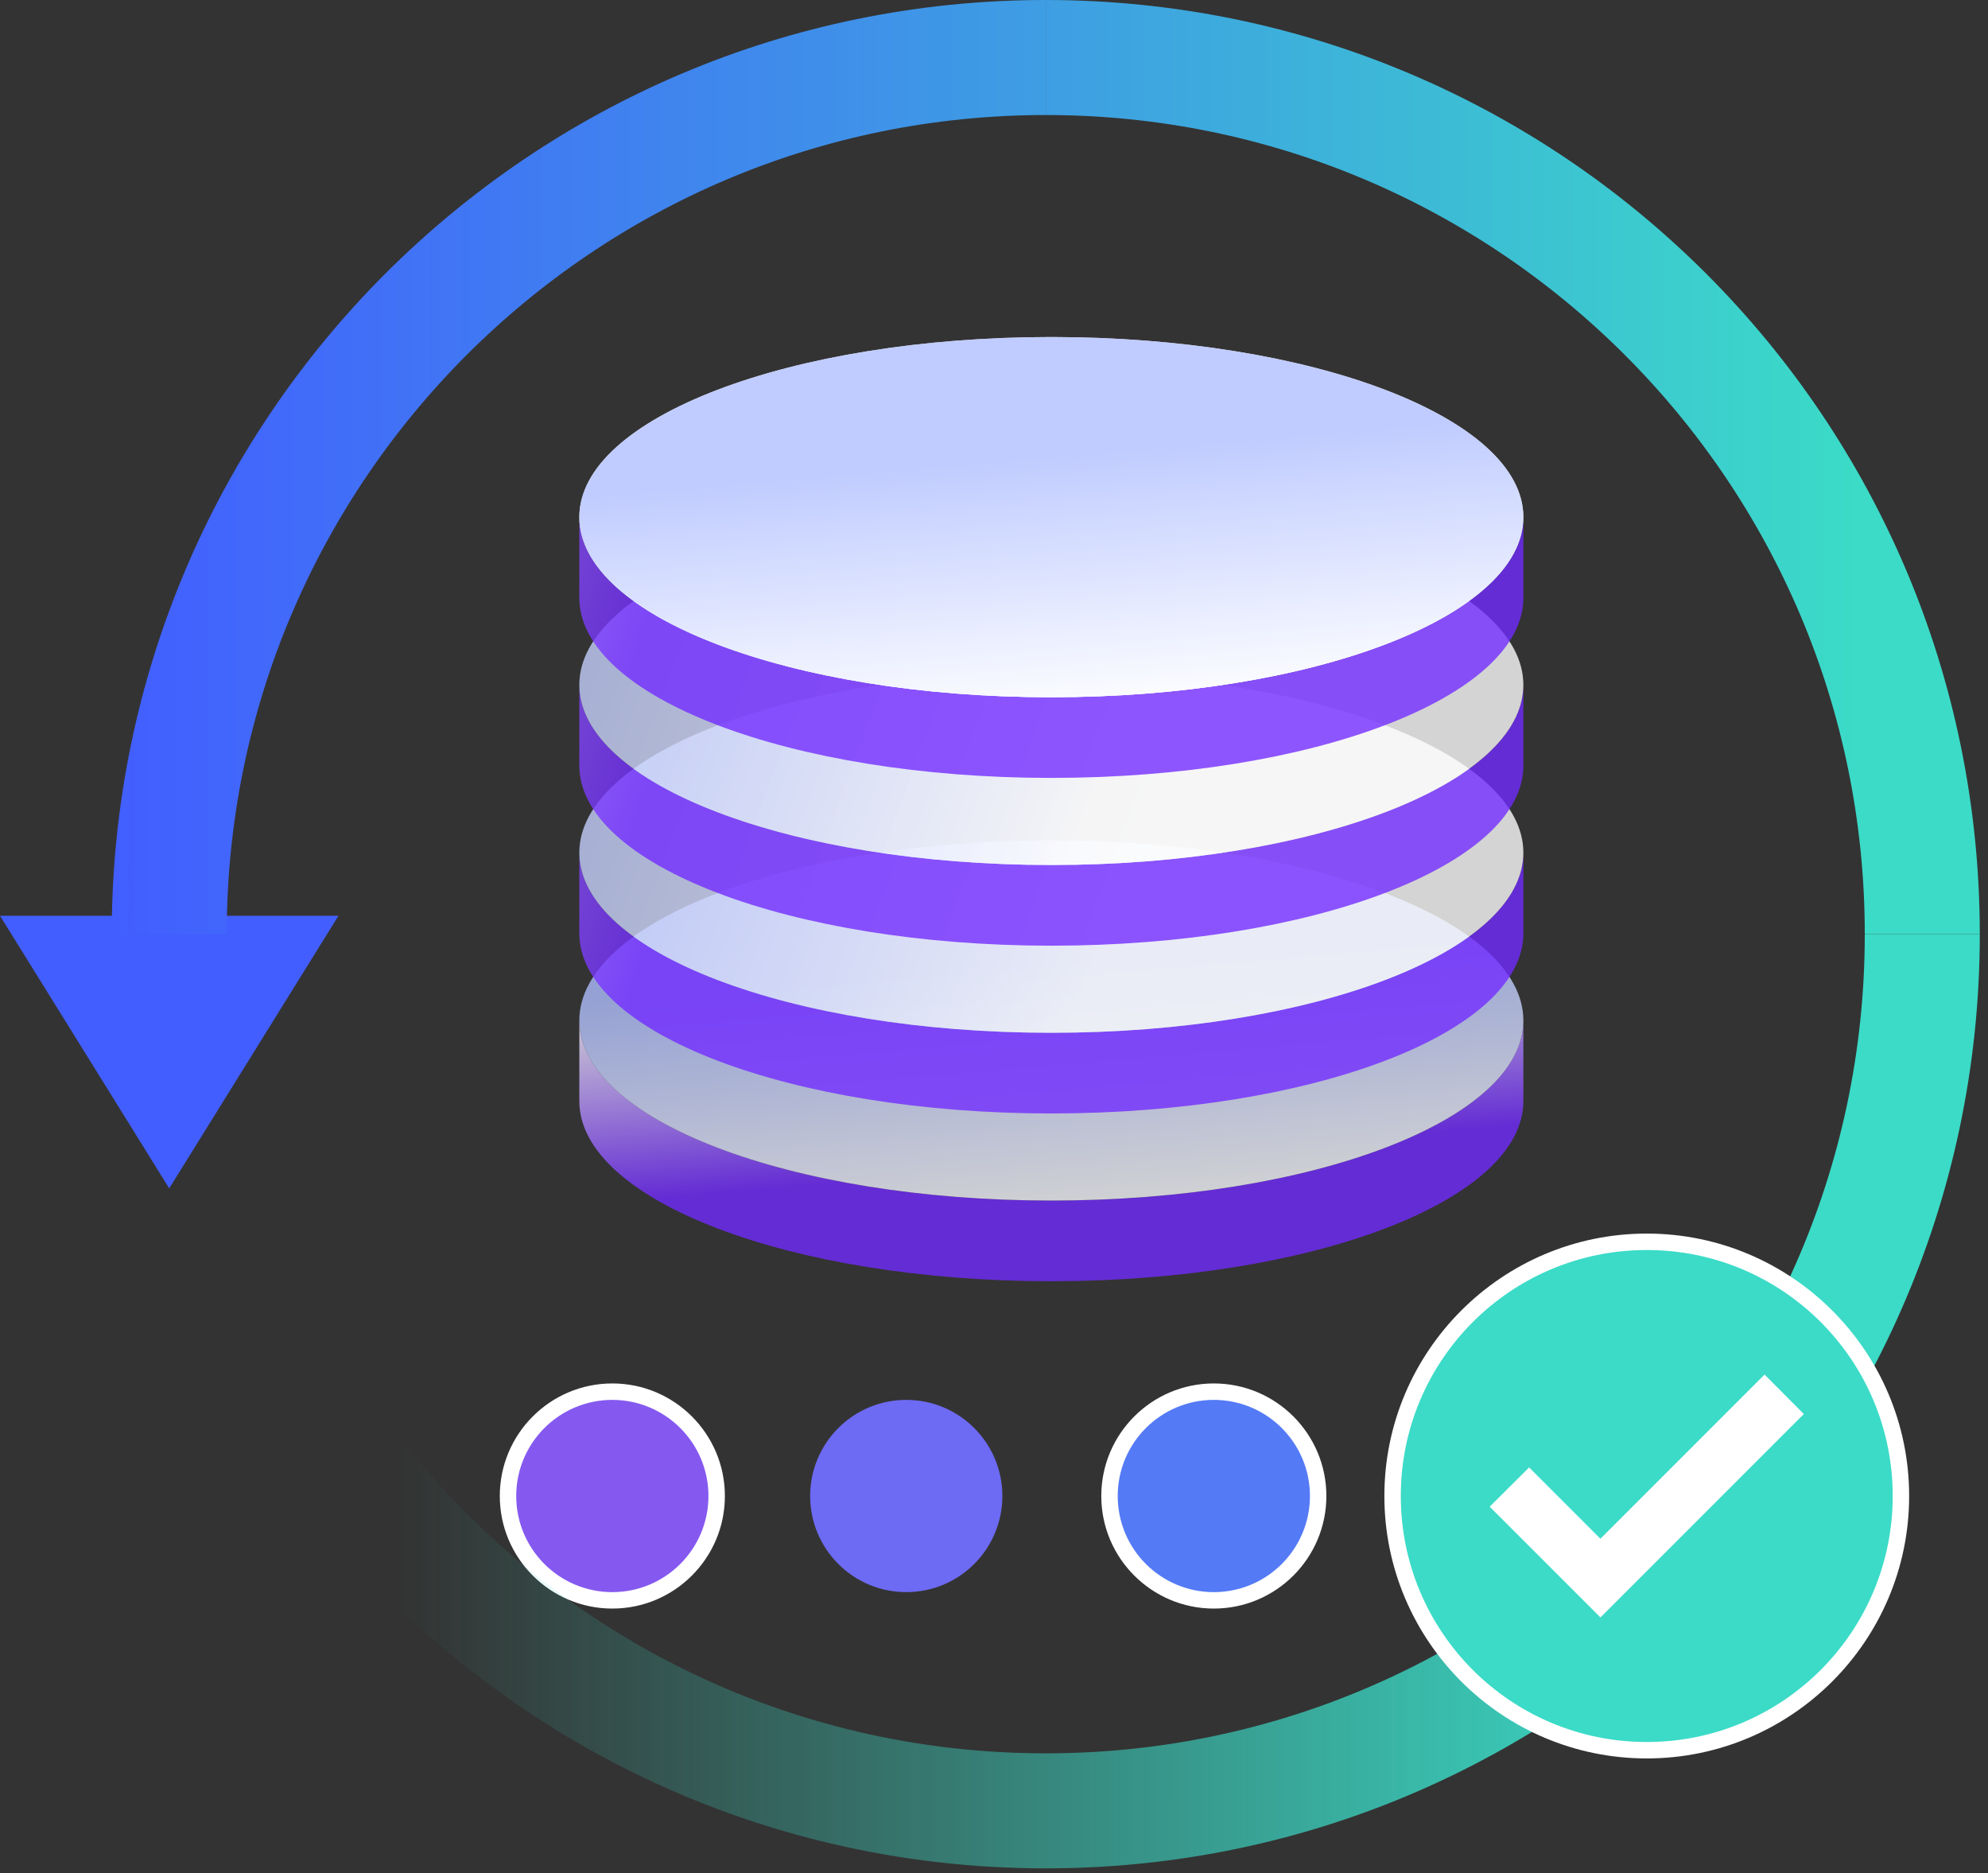 <svg width="121" height="114" viewBox="0 0 121 114" fill="none" xmlns="http://www.w3.org/2000/svg">
<rect x="0" y="0" width="121" height="114" fill="#333333" stroke="none"/>
<g clip-path="url(#clip0_260_68)">
<path opacity="0.79" d="M35.26 67.01C35.26 73.06 48.12 77.97 63.99 77.97C79.86 77.97 92.72 73.06 92.72 67.01V62.1C92.72 68.15 79.86 73.06 63.99 73.06C48.12 73.06 35.26 68.15 35.26 62.1V67.01Z" fill="url(#paint0_linear_260_68)"/>
<path opacity="0.79" d="M63.99 73.06C79.857 73.06 92.72 68.153 92.72 62.1C92.72 56.047 79.857 51.14 63.99 51.14C48.123 51.14 35.26 56.047 35.26 62.1C35.26 68.153 48.123 73.06 63.99 73.06Z" fill="url(#paint1_linear_260_68)"/>
<path opacity="0.79" d="M35.26 56.8C35.26 62.85 48.12 67.76 63.99 67.76C79.86 67.76 92.72 62.85 92.72 56.8V51.89C92.72 57.94 79.86 62.85 63.99 62.85C48.12 62.85 35.26 57.94 35.26 51.89V56.8Z" fill="url(#paint2_linear_260_68)"/>
<path opacity="0.79" d="M63.99 62.85C79.857 62.85 92.72 57.943 92.72 51.89C92.72 45.837 79.857 40.93 63.99 40.93C48.123 40.93 35.26 45.837 35.26 51.89C35.26 57.943 48.123 62.85 63.99 62.85Z" fill="url(#paint3_linear_260_68)"/>
<path opacity="0.79" d="M35.26 46.59C35.26 52.64 48.12 57.55 63.99 57.55C79.86 57.55 92.72 52.64 92.72 46.59V41.68C92.72 47.73 79.86 52.64 63.99 52.64C48.12 52.64 35.26 47.73 35.26 41.68V46.59Z" fill="url(#paint4_linear_260_68)"/>
<path opacity="0.79" d="M63.99 52.64C79.857 52.64 92.72 47.733 92.72 41.68C92.72 35.627 79.857 30.72 63.99 30.72C48.123 30.72 35.26 35.627 35.26 41.68C35.26 47.733 48.123 52.64 63.99 52.64Z" fill="url(#paint5_linear_260_68)"/>
<path opacity="0.79" d="M35.26 36.38C35.26 42.43 48.12 47.34 63.99 47.34C79.86 47.34 92.72 42.43 92.72 36.38V31.47C92.72 37.52 79.86 42.43 63.99 42.43C48.12 42.43 35.26 37.52 35.26 31.47V36.38Z" fill="url(#paint6_linear_260_68)"/>
<path d="M63.99 42.43C79.857 42.43 92.72 37.523 92.72 31.47C92.72 25.417 79.857 20.51 63.99 20.51C48.123 20.51 35.26 25.417 35.26 31.47C35.26 37.523 48.123 42.43 63.99 42.43Z" fill="white"/>
<path opacity="0.79" d="M63.99 42.43C79.857 42.43 92.72 37.523 92.72 31.47C92.72 25.417 79.857 20.51 63.99 20.51C48.123 20.51 35.26 25.417 35.26 31.47C35.26 37.523 48.123 42.43 63.99 42.43Z" fill="url(#paint7_linear_260_68)"/>
<path d="M73.88 97.39C70.38 97.39 67.53 94.54 67.53 91.04C67.53 87.54 70.38 84.69 73.88 84.69C77.38 84.69 80.23 87.54 80.23 91.04C80.23 94.54 77.38 97.39 73.88 97.39Z" fill="#547AF5"/>
<path d="M73.88 85.19C77.11 85.19 79.73 87.81 79.73 91.04C79.73 94.27 77.11 96.89 73.88 96.89C70.65 96.89 68.03 94.27 68.03 91.04C68.03 87.81 70.65 85.19 73.88 85.19ZM73.88 84.19C70.1 84.19 67.03 87.26 67.03 91.04C67.03 94.82 70.1 97.89 73.88 97.89C77.66 97.89 80.73 94.82 80.73 91.04C80.73 87.26 77.66 84.19 73.88 84.19Z" fill="white"/>
<path d="M55.16 96.89C58.391 96.89 61.01 94.271 61.01 91.04C61.01 87.809 58.391 85.19 55.16 85.19C51.929 85.19 49.31 87.809 49.31 91.04C49.31 94.271 51.929 96.89 55.16 96.89Z" fill="#6D6AF3"/>
<path d="M37.27 97.39C40.777 97.39 43.62 94.547 43.62 91.04C43.62 87.533 40.777 84.69 37.27 84.69C33.763 84.69 30.92 87.533 30.92 91.04C30.92 94.547 33.763 97.39 37.27 97.39Z" fill="#8559F0"/>
<path d="M37.27 85.19C40.5 85.19 43.12 87.81 43.12 91.04C43.12 94.27 40.5 96.89 37.27 96.89C34.04 96.89 31.42 94.27 31.42 91.04C31.42 87.81 34.04 85.19 37.27 85.19ZM37.27 84.19C33.49 84.19 30.42 87.26 30.42 91.04C30.42 94.82 33.49 97.89 37.27 97.89C41.05 97.89 44.12 94.82 44.12 91.04C44.12 87.26 41.05 84.19 37.27 84.19Z" fill="white"/>
<path d="M10.3 72.32L20.6 55.73H0L10.3 72.32Z" fill="#425EFF"/>
<path d="M100.31 95.61C90.75 104.65 77.85 110.2 63.65 110.2C46.79 110.2 31.75 102.38 21.97 90.16" stroke="url(#paint8_linear_260_68)" stroke-width="7" stroke-miterlimit="10"/>
<path d="M117 56.85C117 72.12 110.59 85.89 100.31 95.61" stroke="#3BDBC7" stroke-width="7" stroke-miterlimit="10"/>
<path d="M63.65 3.5C93.11 3.5 117 27.39 117 56.85" stroke="url(#paint9_linear_260_68)" stroke-width="7" stroke-miterlimit="10"/>
<path d="M10.3 56.85C10.3 27.39 34.19 3.5 63.65 3.5" stroke="url(#paint10_linear_260_68)" stroke-width="7" stroke-miterlimit="10"/>
<path d="M100.23 106.51C91.7 106.51 84.76 99.57 84.76 91.04C84.76 82.51 91.7 75.57 100.23 75.57C108.76 75.57 115.7 82.51 115.7 91.04C115.7 99.57 108.76 106.51 100.23 106.51Z" fill="#3BDBC7"/>
<path d="M100.23 76.07C108.5 76.07 115.2 82.77 115.2 91.04C115.2 99.31 108.5 106.01 100.23 106.01C91.96 106.01 85.26 99.31 85.26 91.04C85.26 82.77 91.96 76.07 100.23 76.07ZM100.23 75.07C91.42 75.07 84.26 82.23 84.26 91.04C84.26 99.85 91.42 107.01 100.23 107.01C109.04 107.01 116.2 99.85 116.2 91.04C116.2 82.23 109.04 75.07 100.23 75.07Z" fill="white"/>
<path d="M97.41 98.43L90.67 91.69L93.07 89.3L97.41 93.64L107.4 83.65L109.79 86.05L97.41 98.43Z" fill="white"/>
</g>
<defs>
<linearGradient id="paint0_linear_260_68" x1="63.49" y1="58.85" x2="65.22" y2="79.12" gradientUnits="userSpaceOnUse">
<stop stop-color="white"/>
<stop offset="0.59" stop-color="#712AFF"/>
</linearGradient>
<linearGradient id="paint1_linear_260_68" x1="62.95" y1="49.92" x2="65.04" y2="74.43" gradientUnits="userSpaceOnUse">
<stop offset="0.35" stop-color="#AFBEFE"/>
<stop offset="1" stop-color="white"/>
</linearGradient>
<linearGradient id="paint2_linear_260_68" x1="7.57624e-06" y1="48.64" x2="65.22" y2="68.91" gradientUnits="userSpaceOnUse">
<stop stop-color="white"/>
<stop offset="0.59" stop-color="#712AFF"/>
</linearGradient>
<linearGradient id="paint3_linear_260_68" x1="6.6322e-06" y1="39.71" x2="65.04" y2="64.22" gradientUnits="userSpaceOnUse">
<stop offset="0.35" stop-color="#AFBEFE"/>
<stop offset="1" stop-color="white"/>
</linearGradient>
<linearGradient id="paint4_linear_260_68" x1="7.57624e-06" y1="38.43" x2="65.22" y2="58.7" gradientUnits="userSpaceOnUse">
<stop stop-color="white"/>
<stop offset="0.59" stop-color="#712AFF"/>
</linearGradient>
<linearGradient id="paint5_linear_260_68" x1="7.99177e-06" y1="29.51" x2="65.04" y2="54.01" gradientUnits="userSpaceOnUse">
<stop offset="0.35" stop-color="#AFBEFE"/>
<stop offset="1" stop-color="white"/>
</linearGradient>
<linearGradient id="paint6_linear_260_68" x1="7.57624e-06" y1="28.22" x2="65.22" y2="48.49" gradientUnits="userSpaceOnUse">
<stop stop-color="white"/>
<stop offset="0.59" stop-color="#712AFF"/>
</linearGradient>
<linearGradient id="paint7_linear_260_68" x1="62.95" y1="19.3" x2="65.04" y2="43.8" gradientUnits="userSpaceOnUse">
<stop offset="0.35" stop-color="#AFBEFE"/>
<stop offset="1" stop-color="white"/>
</linearGradient>
<linearGradient id="paint8_linear_260_68" x1="19.24" y1="100.83" x2="102.71" y2="100.83" gradientUnits="userSpaceOnUse">
<stop offset="0.06" stop-color="#3BDBC7" stop-opacity="0"/>
<stop offset="1" stop-color="#3BDBC7"/>
</linearGradient>
<linearGradient id="paint9_linear_260_68" x1="63.65" y1="28.42" x2="120.5" y2="28.42" gradientUnits="userSpaceOnUse">
<stop stop-color="#3E9EE3"/>
<stop offset="0.87" stop-color="#3BDBC7"/>
</linearGradient>
<linearGradient id="paint10_linear_260_68" x1="6.8" y1="28.42" x2="63.65" y2="28.42" gradientUnits="userSpaceOnUse">
<stop stop-color="#425EFF"/>
<stop offset="1" stop-color="#3E9EE3"/>
</linearGradient>
<clipPath id="clip0_260_68">
<rect width="120.5" height="113.7" fill="white"/>
</clipPath>
</defs>
</svg>
